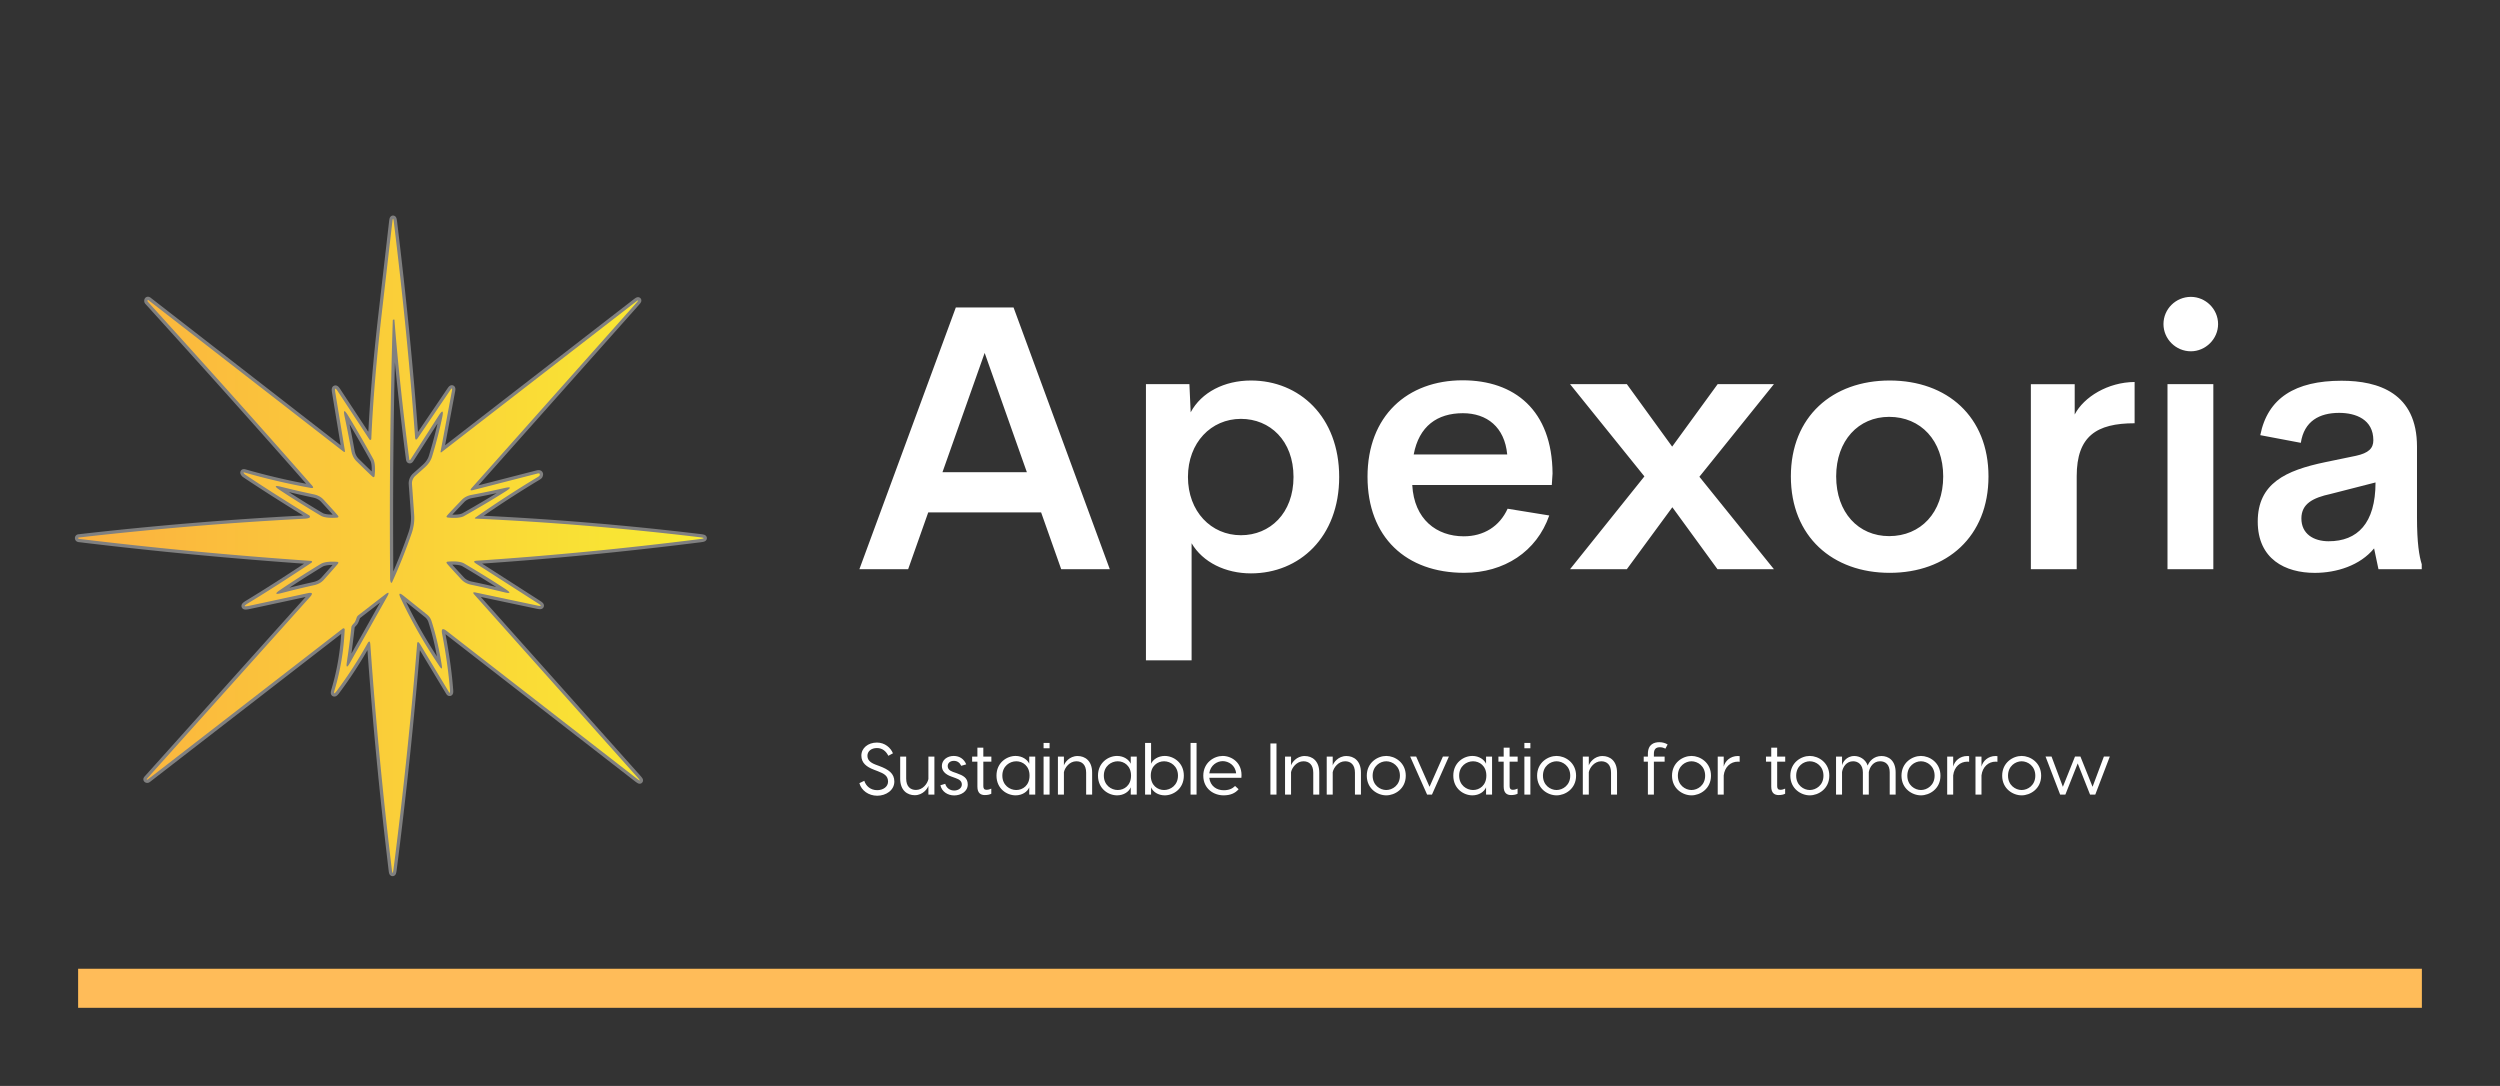 <svg xmlns="http://www.w3.org/2000/svg" xmlns:xlink="http://www.w3.org/1999/xlink" width="3200" height="1390" viewBox="0 0 3200 1390"><rect x="0" y="0" width="3200" height="1390" fill="#333333" stroke="none"/><g transform="scale(10) translate(10, 10)"><defs id="SvgjsDefs3133"><linearGradient id="SvgjsLinearGradient3142"><stop id="SvgjsStop3143" stop-color="#fbb040" offset="0"></stop><stop id="SvgjsStop3144" stop-color="#f9ed32" offset="1"></stop></linearGradient></defs><g id="SvgjsG3134" transform="matrix(1,0,0,1,0,0)" fill="#ffbc59"><rect y="0" height="1" width="1" opacity="0"></rect><rect y="114" width="300" height="5"></rect></g><g id="SvgjsG3135" transform="matrix(0.419,0,0,0.419,-10.432,5.118)" fill="url(#SvgjsLinearGradient3142)"><g xmlns="http://www.w3.org/2000/svg" fill="none" stroke="gray" stroke-width="2"><path d="M114.16 160.76q2.41 34.2 6.58 68.87.22 1.89.47.01 4.41-34.31 7.24-68.96.11-1.31 1.02.21l8.68 14.41q.43.71.33-.59-.6-7.88-2.4-17.2-.44-2.26 1.38-.85l58.03 45.05q1.81 1.4.28-.31l-49.84-55.83q-.8-.9.38-.65l18.93 4q1.79.38.25-.61l-19.07-12.23q-1.19-.77.23-.87 33.61-2.25 68.19-6.61 2.27-.28 0-.55-34.33-4.12-68.42-5.69-.61-.03-.1-.38 9.18-6.42 18.75-12.19.7-.42.75-.53.43-.94-.68-.66l-19.55 5.03q-1.34.34-.42-.69l50.16-56.38q1.4-1.57-.27-.28L135.99 102q-.45.35-.35-.21l3.45-18.5q.24-1.28-.49-.21l-9.9 14.61q-.77 1.13-.87-.22-2.27-31.17-6.49-65.74-.24-1.93-.46 0-.13 1.11-3.26 28.28-2.42 21.11-3.16 38a.31.31 0 0 1-.57.16l-9.72-14.78q-1.04-1.59-.73.29l2.94 17.85q.13.76-.49.29L46.42 55.65q-.3-.23-.33.14-.02.16.09.29 28.25 31.14 50.17 56.14.85.98-.43.75-10.36-1.87-20.15-4.7-.66-.19-.03.49.04.04.33.24 8.34 5.58 19.44 12.38a.43.42 49.1 0 1-.05.75q-.47.2-1.39.25-34.62 1.81-68.98 5.75-.21.03-.17.23.03.15.26.18 34.78 4.22 70.9 6.73a.29.29 0 0 1 .27.36q-.02.1-.22.24-11.68 7.72-19.32 12.34-2.18 1.31.31.78l17.92-3.86q2.15-.46.68 1.18l-49.76 55.47q-.16.18-.13.22.15.19.41-.01l59.51-46.06a.37.37 0 0 1 .59.31q-.44 9.58-3.06 18.38-.6 2.01.65.33 5.21-7.01 9.32-14.39.79-1.42.91.2"></path><path d="M126.47 104.24q-.35.55-.43-.1-2.96-22.82-4.52-42.55 0-.06-.03-.05l-.26.02q-.2.02-.21.22-1.15 36.23-.82 78.86 0 .7.22 1.2a.21.2-44.6 0 0 .37 0q3.26-7.12 6-15 .98-2.81.77-5.71-.34-4.87-.67-9.3a3.12 3.08-23.5 0 1 1.03-2.55q2.38-2.11 2.96-2.64 1.59-1.44 2.13-3.19 1.91-6.28 3.11-12 .71-3.34-1.14-.46l-8.51 13.25M112.93 100.33q-2.81-4.99-5.58-9.5-1.72-2.79-1.03.42 1.17 5.5 2.04 10.43.34 1.94 1.57 3.14 3.93 3.87 4.85 4.67.6.52.69-.26.35-3.16-.28-4.8-.12-.31-2.26-4.1M95.46 119.31q3.59 2.19 3.88 2.32 1.56.66 4.62.43.75-.07.27-.66-.74-.91-4.34-4.83-1.12-1.22-2.97-1.62-4.73-1-9.99-2.31-3.07-.77-.44.98 4.26 2.82 8.97 5.69M146.45 119.49q4.78-2.76 9.1-5.49 2.67-1.69-.42-.98-5.29 1.19-10.03 2.08-1.87.35-3.01 1.55-3.69 3.84-4.45 4.73-.49.59.26.66 3.05.31 4.62-.32.3-.12 3.93-2.23M95.51 138.36q-4.66 2.91-8.87 5.76-2.6 1.77.45.97 5.22-1.36 9.91-2.4 1.85-.41 2.95-1.64 3.54-3.94 4.26-4.85.48-.6-.27-.65-3.05-.2-4.59.47-.3.13-3.84 2.34M146.41 138.2q-3.6-2.18-3.89-2.3-1.57-.66-4.63-.41-.75.06-.27.66.75.91 4.37 4.81 1.12 1.23 2.99 1.61 4.73.98 10.01 2.27 3.08.76.43-.98-4.27-2.81-9.01-5.66M109.22 154.23q-.8.83-.84 1.22-.55 5.15-1.38 10.64-.42 2.74.92.36l11.38-20.25q1.13-2.01-.69-.6l-8.13 6.29a1.5 1.5 0 0 0-.48.68q-.44 1.32-.78 1.66M135.33 167.5q.93 1.39.67-.26-1.17-7.52-3.16-13.64a4.1 4.08-79.9 0 0-1.33-1.92l-7.15-5.72q-2.02-1.62-.92.72 4.89 10.42 11.89 20.82"></path></g><path xmlns="http://www.w3.org/2000/svg" d="M114.16 160.76q-.12-1.62-.91-.2-4.11 7.38-9.32 14.39-1.25 1.68-.65-.33 2.62-8.8 3.06-18.38a.37.37 0 0 0-.59-.31l-59.51 46.06q-.26.2-.41.01-.03-.04.13-.22l49.76-55.47q1.47-1.64-.68-1.18l-17.92 3.86q-2.49.53-.31-.78 7.64-4.62 19.32-12.34.2-.14.22-.24a.29.29 0 0 0-.27-.36q-36.12-2.51-70.9-6.73-.23-.03-.26-.18-.04-.2.17-.23 34.36-3.94 68.98-5.75.92-.05 1.39-.25a.43.42 49.1 0 0 .05-.75q-11.1-6.8-19.44-12.38-.29-.2-.33-.24-.63-.68.03-.49 9.79 2.83 20.15 4.7 1.28.23.43-.75-21.92-25-50.17-56.14-.11-.13-.09-.29.03-.37.33-.14l59.47 46.17q.62.47.49-.29l-2.94-17.85q-.31-1.88.73-.29l9.72 14.78a.31.31 0 0 0 .57-.16q.74-16.89 3.16-38 3.13-27.17 3.26-28.28.22-1.93.46 0 4.22 34.57 6.49 65.74.1 1.35.87.22l9.9-14.61q.73-1.07.49.21l-3.45 18.5q-.1.56.35.21l59.07-45.72q1.67-1.29.27.28l-50.16 56.38q-.92 1.03.42.69l19.55-5.03q1.11-.28.68.66-.05.11-.75.53-9.57 5.77-18.75 12.19-.51.35.1.38 34.09 1.57 68.42 5.69 2.27.27 0 .55-34.58 4.36-68.19 6.61-1.42.1-.23.87l19.07 12.23q1.54.99-.25.61l-18.93-4q-1.18-.25-.38.65l49.84 55.83q1.53 1.71-.28.31l-58.03-45.05q-1.82-1.41-1.38.85 1.8 9.32 2.4 17.2.1 1.3-.33.59l-8.68-14.41q-.91-1.52-1.02-.21-2.83 34.65-7.24 68.96-.25 1.88-.47-.01-4.17-34.67-6.58-68.87m12.31-56.52q-.35.55-.43-.1-2.96-22.82-4.52-42.55 0-.06-.03-.05l-.26.02q-.2.02-.21.22-1.15 36.23-.82 78.86 0 .7.22 1.2a.21.2-44.6 0 0 .37 0q3.26-7.12 6-15 .98-2.81.77-5.71-.34-4.87-.67-9.3a3.12 3.08-23.5 0 1 1.03-2.55q2.38-2.11 2.96-2.64 1.59-1.44 2.13-3.19 1.91-6.28 3.11-12 .71-3.34-1.14-.46zm-13.54-3.91q-2.81-4.99-5.58-9.5-1.72-2.79-1.03.42 1.17 5.5 2.04 10.43.34 1.94 1.57 3.14 3.93 3.87 4.85 4.67.6.52.69-.26.35-3.16-.28-4.8-.12-.31-2.26-4.1m-17.47 18.98q3.59 2.19 3.88 2.32 1.56.66 4.62.43.75-.07.27-.66-.74-.91-4.34-4.83-1.12-1.22-2.97-1.62-4.73-1-9.99-2.31-3.07-.77-.44.98 4.26 2.82 8.97 5.69m50.99.18q4.78-2.76 9.1-5.49 2.67-1.69-.42-.98-5.29 1.19-10.03 2.08-1.87.35-3.01 1.55-3.69 3.84-4.45 4.73-.49.59.26.66 3.05.31 4.62-.32.3-.12 3.93-2.23m-50.94 18.87q-4.66 2.91-8.87 5.76-2.6 1.77.45.97 5.22-1.36 9.91-2.4 1.85-.41 2.95-1.64 3.54-3.94 4.26-4.85.48-.6-.27-.65-3.05-.2-4.59.47-.3.13-3.84 2.34m50.9-.16q-3.6-2.18-3.89-2.3-1.57-.66-4.63-.41-.75.06-.27.66.75.91 4.37 4.81 1.12 1.23 2.99 1.61 4.73.98 10.01 2.27 3.08.76.43-.98-4.27-2.81-9.01-5.66m-37.19 16.03q-.8.83-.84 1.22-.55 5.15-1.38 10.64-.42 2.74.92.36l11.38-20.25q1.13-2.01-.69-.6l-8.13 6.29a1.5 1.5 0 0 0-.48.68q-.44 1.32-.78 1.66m26.11 13.27q.93 1.39.67-.26-1.17-7.52-3.16-13.64a4.1 4.08-79.9 0 0-1.33-1.92l-7.15-5.72q-2.02-1.62-.92.72 4.89 10.42 11.89 20.82"></path></g><g id="SvgjsG3136" transform="matrix(2.394,0,0,2.394,99.064,14.976)" fill="#ffffff"><path d="M11.182 20 l-1.074 -3.037 l-6.035 0 l-1.074 3.037 l-2.607 0 l5.156 -13.994 l3.086 0 l5.146 13.994 l-2.598 0 z M4.834 14.814 l4.512 0 l-2.256 -6.377 z M21.328 9.912 c2.588 0 4.717 1.934 4.717 5.156 s-2.129 5.156 -4.717 5.156 c-1.367 0 -2.578 -0.596 -3.174 -1.611 l0 6.26 l-2.441 0 l0 -14.766 l2.324 0 l0.068 1.504 c0.576 -1.074 1.807 -1.699 3.223 -1.699 z M20.791 18.184 c1.553 0 2.812 -1.172 2.812 -3.115 s-1.26 -3.106 -2.812 -3.106 c-1.592 0 -2.832 1.27 -2.832 3.106 c0 1.846 1.24 3.115 2.832 3.115 z M37.452 14.893 l-0.039 0.605 l-7.461 0 c0.098 1.846 1.309 2.744 2.754 2.744 c1.065 0 1.914 -0.527 2.344 -1.475 l2.227 0.361 c-0.674 1.934 -2.412 3.066 -4.551 3.066 c-3.096 0 -5.166 -1.895 -5.166 -5.137 c0 -3.252 2.129 -5.156 5.088 -5.156 c2.754 0 4.785 1.582 4.805 4.99 z M32.656 11.66 c-1.367 0 -2.344 0.693 -2.627 2.207 l5 0 c-0.137 -1.465 -1.084 -2.207 -2.373 -2.207 z M38.389 20 l3.975 -4.961 l-3.975 -4.932 l3.037 0 l2.422 3.34 l2.432 -3.34 l3.008 0 l-3.984 4.951 l3.984 4.941 l-3.018 0 l-2.412 -3.311 l-2.432 3.311 l-3.037 0 z M55.478 20.195 c-3.047 0 -5.283 -1.934 -5.283 -5.156 c0 -3.193 2.217 -5.127 5.283 -5.127 c3.076 0 5.283 1.934 5.283 5.127 c0 3.223 -2.227 5.156 -5.283 5.156 z M55.449 18.232 c1.69 0 2.891 -1.26 2.891 -3.193 c0 -1.914 -1.201 -3.184 -2.891 -3.184 c-1.641 0 -2.832 1.27 -2.832 3.184 c0 1.934 1.191 3.193 2.832 3.193 z M65.371 11.729 c0.488 -0.938 1.777 -1.728 3.203 -1.738 l0 2.207 c-2.041 0 -3.096 0.693 -3.096 2.832 l0 4.971 l-2.451 0 l0 -9.893 l2.344 0 l0 1.621 z M71.582 8.35 c-0.801 0 -1.465 -0.654 -1.465 -1.455 c0 -0.811 0.664 -1.455 1.465 -1.455 c0.781 0 1.455 0.645 1.455 1.455 c0 0.801 -0.674 1.455 -1.455 1.455 z M70.332 20 l0 -9.893 l2.451 0 l0 9.893 l-2.451 0 z M83.672 17.227 c0 1.377 0.117 2.07 0.254 2.51 l0 0.264 l-2.314 0 l-0.234 -1.113 c-0.752 0.918 -2.012 1.309 -3.174 1.309 c-1.572 0 -3.047 -0.732 -3.047 -2.744 c0 -2.041 1.494 -2.734 3.603 -3.174 l1.65 -0.342 c0.674 -0.146 0.928 -0.4 0.928 -0.83 c0 -1.113 -0.938 -1.465 -1.826 -1.465 c-1.055 0 -1.875 0.439 -2.051 1.602 l-2.168 -0.41 c0.391 -1.982 1.865 -2.91 4.346 -2.91 c1.982 0 4.033 0.664 4.033 3.525 l0 3.779 z M78.955 18.506 c1.523 0 2.5 -0.947 2.5 -3.144 l-2.402 0.615 c-0.947 0.205 -1.562 0.527 -1.562 1.309 c0 0.83 0.654 1.221 1.465 1.221 z"></path></g><g id="SvgjsG3137" transform="matrix(0.468,0,0,0.468,99.673,82.352)" fill="#ffffff"><path d="M5.5 5.76 c2.18 0 3.78 1.44 4.38 2.94 l-1.26 0.68 c-0.64 -1.28 -1.66 -2.12 -3.12 -2.12 c-1.54 0 -2.6 0.88 -2.6 2.1 c0 1.14 0.72 1.86 2.24 2.44 l1.02 0.38 c2.52 0.94 4.1 2.02 4.1 4.24 c0 2.4 -2.3 3.88 -4.68 3.88 s-4.34 -1.44 -4.88 -3.44 l1.34 -0.64 c0.48 1.48 1.74 2.56 3.54 2.56 c1.6 0 2.96 -0.92 2.96 -2.34 c0 -1.6 -1.12 -2.2 -2.78 -2.84 l-1.04 -0.4 c-2.12 -0.8 -3.48 -1.9 -3.48 -3.88 c0 -2.04 1.8 -3.56 4.26 -3.56 z M15.84 20.16 c-2.02 0 -3.98 -1.3 -3.98 -4.52 l0 -6.04 l1.64 0 l0 6 c0 2.18 1.14 3.12 2.68 3.12 c1.86 0 3.14 -1.72 3.4 -2.98 l0 -6.14 l1.64 0 l0 10.4 l-1.64 0 l0 -2.42 c-0.2 0.72 -1.46 2.58 -3.74 2.58 z M28.56 12.12 c-0.4 -0.84 -1.06 -1.36 -2.02 -1.36 c-1 0 -1.68 0.6 -1.68 1.4 c0 0.72 0.38 1.24 1.42 1.62 l1.04 0.36 c1.74 0.62 3.02 1.26 3.02 3.08 c0 1.98 -1.92 3 -3.7 3 c-1.8 0 -3.4 -1.04 -3.78 -2.78 l1.32 -0.4 c0.32 1.14 1.26 1.84 2.46 1.84 c1.04 0 2.08 -0.6 2.08 -1.64 c0 -0.9 -0.62 -1.38 -1.7 -1.76 l-1.16 -0.42 c-1.82 -0.64 -2.6 -1.66 -2.6 -2.9 c0 -1.62 1.44 -2.74 3.24 -2.74 c1.68 0 2.86 0.92 3.42 2.3 z M36.8 10.98 l-2.2 0 l0 6.7 c0 0.62 0.24 1 0.84 1 c0.52 0 0.9 -0.12 1.34 -0.32 l0 1.4 c-0.44 0.22 -0.96 0.36 -1.78 0.36 c-1.06 0 -2.02 -0.48 -2.02 -2.3 l0 -6.84 l-1.44 0 l0 -1.38 l1.44 0 l0 -2.44 l1.62 0 l0 2.44 l2.2 0 l0 1.38 z M43.42 9.42 c1.84 0 3.26 1.02 3.74 2.14 l0 -1.96 l1.64 0 l0 10.4 l-1.64 0 l0 -2 c-0.48 1.2 -1.9 2.2 -3.74 2.2 c-2.36 0 -5.22 -1.78 -5.22 -5.4 c0 -3.58 2.86 -5.38 5.22 -5.38 z M43.6 10.88 c-1.76 0 -3.8 1.3 -3.8 3.92 c0 2.64 2.04 3.94 3.8 3.94 c1.78 0 3.64 -1.26 3.64 -3.94 c0 -2.66 -1.86 -3.92 -3.64 -3.92 z M52.72 5.86 l0 1.46 l-1.64 0 l0 -1.46 l1.64 0 z M52.72 9.6 l0 10.4 l-1.64 0 l0 -10.4 l1.64 0 z M60.38 9.44 c2.02 0 3.98 1.3 3.98 4.52 l0 6.04 l-1.64 0 l0 -6 c0 -2.18 -1.14 -3.12 -2.68 -3.12 c-1.86 0 -3.14 1.72 -3.4 2.98 l0 6.14 l-1.64 0 l0 -10.4 l1.64 0 l0 2.42 c0.2 -0.72 1.46 -2.58 3.74 -2.58 z M71.18 9.42 c1.84 0 3.26 1.02 3.74 2.14 l0 -1.96 l1.64 0 l0 10.4 l-1.64 0 l0 -2 c-0.48 1.2 -1.9 2.2 -3.74 2.2 c-2.36 0 -5.22 -1.78 -5.22 -5.4 c0 -3.58 2.86 -5.38 5.22 -5.38 z M71.36 10.88 c-1.76 0 -3.8 1.3 -3.8 3.92 c0 2.64 2.04 3.94 3.8 3.94 c1.78 0 3.64 -1.26 3.64 -3.94 c0 -2.66 -1.86 -3.92 -3.64 -3.92 z M84.22 9.42 c2.36 0 5.22 1.8 5.22 5.38 c0 3.62 -2.86 5.4 -5.22 5.4 c-1.84 0 -3.26 -1 -3.74 -2.2 l0 2 l-1.64 0 l0 -10.4 l0 -3.74 l1.64 0 l0 5.7 c0.48 -1.12 1.9 -2.14 3.74 -2.14 z M84.04 18.74 c1.76 0 3.8 -1.3 3.8 -3.94 c0 -2.62 -2.04 -3.92 -3.8 -3.92 c-1.78 0 -3.64 1.26 -3.64 3.92 c0 2.68 1.86 3.94 3.64 3.94 z M92.92 5.86 l0 14.14 l-1.64 0 l0 -14.14 l1.64 0 z M100.08 9.42 c2.36 0 5.52 1.8 5.1 5.98 l-8.78 0 c0.26 2.28 2.04 3.4 3.92 3.4 c1.44 0 2.36 -0.4 3.14 -1.16 l0.96 0.88 c-0.94 1.12 -2.3 1.68 -4.12 1.68 c-2.68 0 -5.54 -1.8 -5.54 -5.38 c0 -3.6 2.96 -5.4 5.32 -5.4 z M100.08 10.84 c-1.54 0 -3.38 1.1 -3.68 3.34 l7.34 0 c-0.2 -2.24 -2.1 -3.34 -3.66 -3.34 z M114.78 6 l0 14 l-1.66 0 l0 -14 l1.66 0 z M122.5 9.44 c2.02 0 3.98 1.3 3.98 4.52 l0 6.04 l-1.64 0 l0 -6 c0 -2.18 -1.14 -3.12 -2.68 -3.12 c-1.86 0 -3.14 1.72 -3.4 2.98 l0 6.14 l-1.64 0 l0 -10.4 l1.64 0 l0 2.42 c0.2 -0.72 1.46 -2.58 3.74 -2.58 z M133.9 9.44 c2.02 0 3.98 1.3 3.98 4.52 l0 6.04 l-1.64 0 l0 -6 c0 -2.18 -1.14 -3.12 -2.68 -3.12 c-1.86 0 -3.14 1.72 -3.4 2.98 l0 6.14 l-1.64 0 l0 -10.4 l1.64 0 l0 2.42 c0.2 -0.72 1.46 -2.58 3.74 -2.58 z M144.8 9.42 c2.36 0 5.34 1.8 5.34 5.4 s-2.98 5.38 -5.34 5.38 s-5.32 -1.78 -5.32 -5.38 s2.96 -5.4 5.32 -5.4 z M144.8 10.88 c-1.68 0 -3.72 1.3 -3.72 3.94 c0 2.62 2.04 3.92 3.72 3.92 c1.7 0 3.74 -1.3 3.74 -3.92 c0 -2.64 -2.04 -3.94 -3.74 -3.94 z M161.94 9.58 l-4.64 10.42 l-1.32 0 l-4.64 -10.42 l1.64 0 l3.66 8.28 l3.66 -8.28 l1.64 0 z M168.36 9.42 c1.84 0 3.26 1.02 3.74 2.14 l0 -1.96 l1.64 0 l0 10.4 l-1.64 0 l0 -2 c-0.48 1.2 -1.9 2.2 -3.74 2.2 c-2.36 0 -5.22 -1.78 -5.22 -5.4 c0 -3.58 2.86 -5.38 5.22 -5.38 z M168.54 10.88 c-1.76 0 -3.8 1.3 -3.8 3.92 c0 2.64 2.04 3.94 3.8 3.94 c1.78 0 3.64 -1.26 3.64 -3.94 c0 -2.66 -1.86 -3.92 -3.64 -3.92 z M180.74 10.98 l-2.2 0 l0 6.7 c0 0.62 0.24 1 0.84 1 c0.52 0 0.9 -0.12 1.34 -0.32 l0 1.4 c-0.44 0.22 -0.96 0.36 -1.78 0.36 c-1.06 0 -2.02 -0.48 -2.02 -2.3 l0 -6.84 l-1.44 0 l0 -1.38 l1.44 0 l0 -2.44 l1.62 0 l0 2.44 l2.2 0 l0 1.38 z M184.22 5.86 l0 1.46 l-1.64 0 l0 -1.46 l1.64 0 z M184.22 9.6 l0 10.4 l-1.64 0 l0 -10.4 l1.64 0 z M191.38 9.42 c2.36 0 5.34 1.8 5.34 5.4 s-2.98 5.38 -5.34 5.38 s-5.32 -1.78 -5.32 -5.38 s2.96 -5.4 5.32 -5.4 z M191.38 10.88 c-1.68 0 -3.72 1.3 -3.72 3.94 c0 2.62 2.04 3.92 3.72 3.92 c1.7 0 3.74 -1.3 3.74 -3.92 c0 -2.64 -2.04 -3.94 -3.74 -3.94 z M203.94 9.44 c2.02 0 3.98 1.3 3.98 4.52 l0 6.04 l-1.64 0 l0 -6 c0 -2.18 -1.14 -3.12 -2.68 -3.12 c-1.86 0 -3.14 1.72 -3.4 2.98 l0 6.14 l-1.64 0 l0 -10.4 l1.64 0 l0 2.42 c0.2 -0.72 1.46 -2.58 3.74 -2.58 z M219.64 7.04 c-1.1 0 -1.64 0.54 -1.64 1.82 l0 0.74 l2.94 0 l0 1.38 l-2.94 0 l0 9.02 l-1.64 0 l0 -9.02 l-1.14 0 l0 -1.38 l1.14 0 l0 -0.74 c0 -2.74 1.82 -3.2 3.14 -3.2 c0.86 0 1.66 0.24 2.26 0.62 l-0.6 1.14 c-0.46 -0.22 -0.92 -0.38 -1.52 -0.38 z M228.28 9.42 c2.36 0 5.34 1.8 5.34 5.4 s-2.98 5.38 -5.34 5.38 s-5.32 -1.78 -5.32 -5.38 s2.96 -5.4 5.32 -5.4 z M228.28 10.88 c-1.68 0 -3.72 1.3 -3.72 3.94 c0 2.62 2.04 3.92 3.72 3.92 c1.7 0 3.74 -1.3 3.74 -3.92 c0 -2.64 -2.04 -3.94 -3.74 -3.94 z M240.96 9.44 c0.18 0 0.34 0 0.5 0.04 l0 1.54 c-0.16 -0.04 -0.34 -0.04 -0.48 -0.04 c-1.98 0 -3.6 1.42 -3.88 3.76 l0 5.26 l-1.64 0 l0 -10.4 l1.64 0 l0 2.74 c0.38 -1.54 1.8 -2.9 3.86 -2.9 z M253.92 10.98 l-2.2 0 l0 6.7 c0 0.62 0.24 1 0.84 1 c0.52 0 0.9 -0.12 1.34 -0.32 l0 1.4 c-0.44 0.22 -0.96 0.36 -1.78 0.36 c-1.06 0 -2.02 -0.48 -2.02 -2.3 l0 -6.84 l-1.44 0 l0 -1.38 l1.44 0 l0 -2.44 l1.62 0 l0 2.44 l2.2 0 l0 1.38 z M260.64 9.42 c2.36 0 5.34 1.8 5.34 5.4 s-2.98 5.38 -5.34 5.38 s-5.32 -1.78 -5.32 -5.38 s2.96 -5.4 5.32 -5.4 z M260.64 10.88 c-1.68 0 -3.72 1.3 -3.72 3.94 c0 2.62 2.04 3.92 3.72 3.92 c1.7 0 3.74 -1.3 3.74 -3.92 c0 -2.64 -2.04 -3.94 -3.74 -3.94 z M280.26 9.44 c1.88 0 3.86 1.18 3.86 4.5 l0 6.06 l-1.62 0 l0 -6.1 c0 -2.04 -1.08 -3.02 -2.64 -3.02 c-1.76 0 -2.8 1.46 -3.08 2.94 l0 6.18 l-1.62 0 l0 -6.1 c0 -2.04 -1.26 -3.02 -2.66 -3.02 c-1.86 0 -2.82 1.58 -3.04 2.94 l0 6.18 l-1.64 0 l0 -10.4 l1.64 0 l0 2.44 c0.1 -0.74 1.12 -2.6 3.36 -2.6 c1.38 0 3.02 0.78 3.66 2.62 c0.36 -1.08 1.62 -2.62 3.78 -2.62 z M291.04 9.42 c2.36 0 5.34 1.8 5.34 5.4 s-2.98 5.38 -5.34 5.38 s-5.32 -1.78 -5.32 -5.38 s2.96 -5.4 5.32 -5.4 z M291.04 10.88 c-1.68 0 -3.72 1.3 -3.72 3.94 c0 2.62 2.04 3.92 3.72 3.92 c1.7 0 3.74 -1.3 3.74 -3.92 c0 -2.64 -2.04 -3.94 -3.74 -3.94 z M303.72 9.44 c0.18 0 0.34 0 0.5 0.04 l0 1.54 c-0.16 -0.04 -0.34 -0.04 -0.48 -0.04 c-1.98 0 -3.6 1.42 -3.88 3.76 l0 5.26 l-1.64 0 l0 -10.4 l1.64 0 l0 2.74 c0.38 -1.54 1.8 -2.9 3.86 -2.9 z M311.46 9.44 c0.18 0 0.34 0 0.5 0.04 l0 1.54 c-0.16 -0.04 -0.34 -0.04 -0.48 -0.04 c-1.98 0 -3.6 1.42 -3.88 3.76 l0 5.26 l-1.64 0 l0 -10.4 l1.64 0 l0 2.74 c0.38 -1.54 1.8 -2.9 3.86 -2.9 z M318.58 9.42 c2.36 0 5.34 1.8 5.34 5.4 s-2.98 5.38 -5.34 5.38 s-5.32 -1.78 -5.32 -5.38 s2.96 -5.4 5.32 -5.4 z M318.58 10.88 c-1.68 0 -3.72 1.3 -3.72 3.94 c0 2.62 2.04 3.92 3.72 3.92 c1.7 0 3.74 -1.3 3.74 -3.92 c0 -2.64 -2.04 -3.94 -3.74 -3.94 z M341.08 9.58 l1.62 0 l-3.98 10.42 l-1.42 0 l-3.38 -8.54 l-3.38 8.54 l-1.42 0 l-4 -10.42 l1.64 0 l3.1 8.28 l3.32 -8.28 l1.48 0 l3.32 8.28 z"></path></g></g></svg>